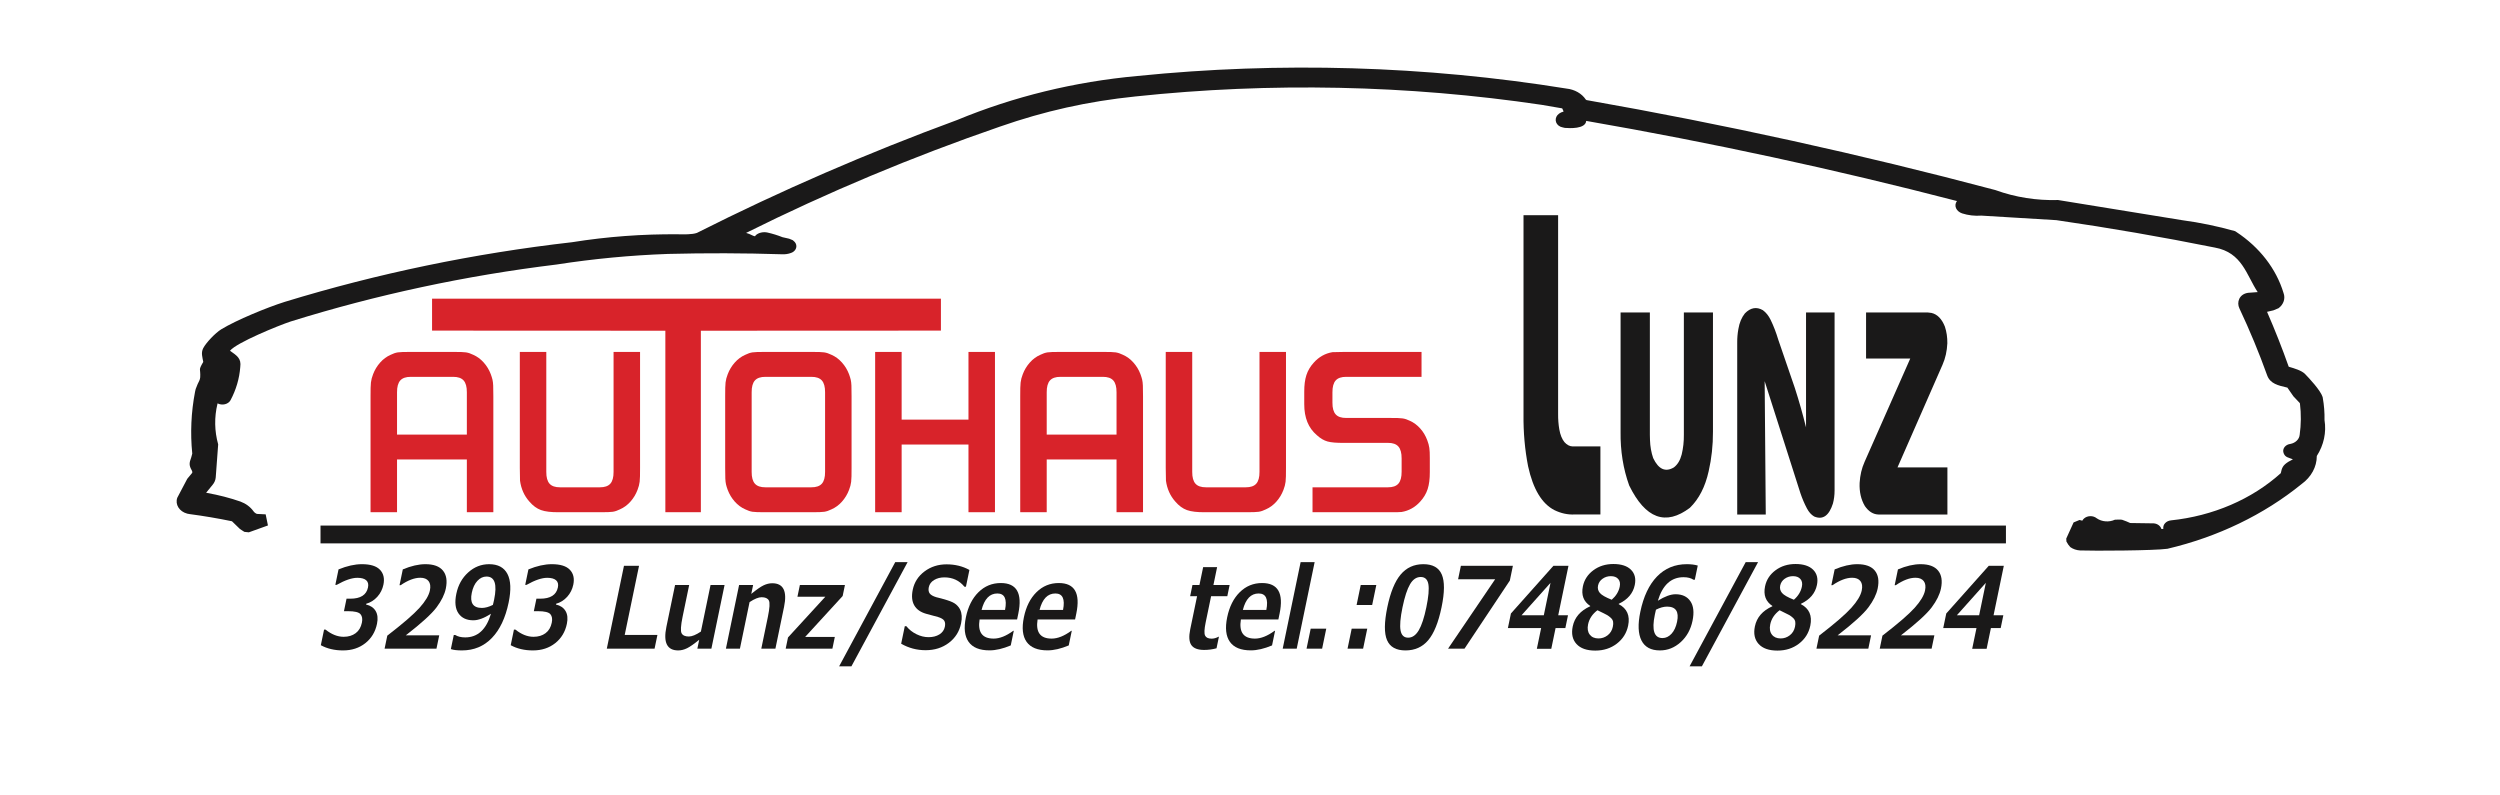 <?xml version="1.0" encoding="UTF-8"?>
<svg width="220px" height="70px" viewBox="0 0 220 70" version="1.1" xmlns="http://www.w3.org/2000/svg" xmlns:xlink="http://www.w3.org/1999/xlink">
    <!-- Generator: Sketch 52.4 (67378) - http://www.bohemiancoding.com/sketch -->
    <title>logo_A00215_new</title>
    <desc>Created with Sketch.</desc>
    <g id="logo_A00215_new" stroke="none" stroke-width="1" fill="none" fill-rule="evenodd">
        <g id="Autohaus-Lunz-OK.fs" transform="translate(6, -40)">
            <polygon id="Stroke-1" points="0 148.819 210.972 148.819 210.972 0 0 0"></polygon>
            <path d="M196.535,82.601 C197.389,81.984 197.88,81.081 197.878,80.13 L197.878,80.127 C198.496,79.16 198.733,78.053 198.557,76.964 C198.571,76.311 198.52,75.658 198.404,75.012 L198.391,74.938 C198.199,74.338 197.198,73.275 196.842,72.91 C196.543,72.602 195.89,72.413 195.432,72.279 C195.422,72.276 195.413,72.272 195.405,72.266 C194.83,70.641 194.195,69.032 193.5,67.441 L194.055,67.312 C194.061,67.31 194.475,67.144 194.514,67.121 C194.96,66.788 195.131,66.263 194.951,65.784 C194.307,63.65 192.842,61.758 190.789,60.407 L190.688,60.341 C189.165,59.911 187.604,59.587 186.018,59.374 L175.111,57.602 C173.227,57.658 171.352,57.362 169.619,56.735 L169.584,56.723 C157.756,53.582 145.751,50.941 133.613,48.807 C133.586,48.796 133.563,48.779 133.547,48.757 C133.194,48.228 132.567,47.871 131.855,47.795 C119.404,45.786 106.662,45.413 94.077,46.688 C88.569,47.19 83.206,48.5 78.228,50.56 C70.353,53.457 62.704,56.775 55.327,60.496 C54.912,60.646 54.137,60.628 53.712,60.618 C50.568,60.588 47.429,60.821 44.34,61.315 C35.714,62.3 27.236,64.06 19.051,66.566 C17.511,67.052 14.801,68.166 13.467,68.981 C12.955,69.294 12.126,70.164 11.88,70.646 C11.673,71.054 11.814,71.432 11.887,71.848 C11.416,72.656 11.667,72.368 11.618,73.207 C11.606,73.412 11.484,73.612 11.395,73.794 L11.219,74.237 L11.164,74.477 C10.819,76.276 10.737,78.104 10.919,79.919 L10.831,80.245 C10.634,80.765 10.635,80.969 10.876,81.391 C10.917,81.456 10.933,81.531 10.92,81.604 L10.5,82.109 L10.465,82.162 L9.603,83.797 C9.386,84.389 9.778,85.017 10.477,85.201 C10.547,85.219 10.618,85.232 10.69,85.241 L10.686,85.24 C11.938,85.406 13.182,85.616 14.413,85.871 L15.098,86.535 C15.145,86.577 15.427,86.755 15.503,86.803 L15.896,86.845 L17.579,86.24 L17.379,85.263 L16.608,85.224 C16.482,85.173 16.376,85.091 16.305,84.989 C16.034,84.61 15.631,84.311 15.152,84.135 C14.208,83.81 13.231,83.558 12.234,83.382 L12.201,83.375 L12.168,83.371 C12.157,83.37 12.149,83.361 12.15,83.351 C12.151,83.348 12.152,83.345 12.155,83.342 L12.706,82.668 C12.871,82.473 12.967,82.243 12.985,82.004 L13.199,79.105 C12.873,77.935 12.852,76.719 13.136,75.541 L13.147,75.497 C13.548,75.708 14.086,75.582 14.284,75.223 C14.776,74.302 15.067,73.313 15.143,72.305 C15.255,71.528 14.838,71.295 14.24,70.865 C14.821,70.149 18.495,68.651 19.573,68.293 C27.145,65.933 34.989,64.252 42.976,63.278 L43.004,63.274 C46.231,62.773 49.496,62.463 52.775,62.346 C56.12,62.26 59.467,62.27 62.811,62.376 C63.087,62.392 63.364,62.351 63.617,62.256 C64,62.122 64.182,61.75 64.024,61.425 C63.981,61.337 63.915,61.259 63.832,61.195 L63.755,61.133 C63.719,61.111 63.446,61.006 63.445,61.006 L62.858,60.873 C62.429,60.701 61.982,60.563 61.522,60.46 C61.177,60.384 60.731,60.474 60.497,60.714 L60.442,60.794 C60.347,60.776 60.257,60.744 60.175,60.7 C60.013,60.613 59.839,60.544 59.656,60.496 C66.824,56.923 74.289,53.797 81.993,51.142 C85.911,49.776 89.723,48.92 93.93,48.487 C105.822,47.227 117.87,47.476 129.676,49.227 L131.472,49.536 L131.553,49.704 L131.594,49.82 C131.45,49.854 131.316,49.914 131.202,49.996 C130.769,50.304 130.796,50.918 131.328,51.156 C131.399,51.187 131.686,51.254 131.71,51.255 C132.106,51.286 133.522,51.371 133.587,50.639 C144.588,52.55 155.475,54.903 166.212,57.691 C165.905,58.1 166.158,58.606 166.667,58.778 C167.205,58.95 167.782,59.018 168.355,58.974 L174.963,59.374 C179.638,60.053 184.286,60.857 188.901,61.785 C191.32,62.221 191.682,64.208 192.677,65.705 L191.833,65.767 C191.044,65.878 190.807,66.612 191.07,67.143 L191.069,67.141 C191.981,69.077 192.797,71.045 193.513,73.039 C193.782,73.765 194.464,73.92 195.291,74.111 L195.817,74.872 L196.377,75.464 C196.387,75.479 196.394,75.495 196.396,75.512 C196.507,76.428 196.499,77.352 196.371,78.267 C196.334,78.657 196.001,78.981 195.55,79.066 C195.148,79.116 194.87,79.433 194.93,79.774 C194.938,79.822 194.953,79.869 194.974,79.913 C195.115,80.248 195.373,80.26 195.759,80.412 C195.765,80.414 195.768,80.42 195.766,80.426 L195.382,80.634 C194.893,80.942 194.808,81.158 194.708,81.641 C192.158,83.938 188.738,85.407 185.042,85.793 C184.619,85.838 184.319,86.164 184.371,86.521 C184.372,86.528 184.373,86.535 184.375,86.542 C184.319,86.546 184.262,86.55 184.206,86.554 C184.131,86.286 183.859,86.081 183.532,86.056 L181.493,86.026 C181.479,86.026 181.464,86.025 181.45,86.023 C181.4,85.994 180.883,85.774 180.746,85.74 C180.616,85.707 180.274,85.728 180.108,85.735 C179.595,85.973 178.963,85.922 178.511,85.609 C178.197,85.353 177.697,85.361 177.395,85.627 C177.331,85.683 177.279,85.749 177.242,85.821 L176.998,85.758 L176.476,85.974 L175.83,87.395 L175.845,87.658 L176.014,87.937 L176.19,88.148 C176.431,88.319 176.73,88.421 177.043,88.439 C178.224,88.486 183.589,88.458 184.736,88.292 C189.164,87.251 193.218,85.295 196.535,82.601 Z" id="Fill-2" fill="#1A1919"></path>
            <path d="M22.233,96.778 L22.518,95.404 L22.646,95.404 C23.172,95.826 23.703,96.038 24.239,96.038 C24.662,96.038 25.015,95.932 25.297,95.721 C25.579,95.51 25.763,95.201 25.847,94.794 C25.914,94.472 25.872,94.223 25.722,94.047 C25.572,93.871 25.205,93.784 24.621,93.784 L24.268,93.784 L24.495,92.685 L24.829,92.685 C25.729,92.685 26.248,92.355 26.384,91.694 C26.442,91.416 26.389,91.206 26.226,91.062 C26.063,90.919 25.803,90.847 25.447,90.847 C24.967,90.847 24.362,91.054 23.631,91.466 L23.51,91.466 L23.791,90.107 C24.536,89.801 25.222,89.648 25.852,89.648 C26.596,89.648 27.126,89.812 27.439,90.141 C27.753,90.47 27.854,90.907 27.741,91.452 C27.656,91.858 27.477,92.214 27.202,92.519 C26.927,92.823 26.602,93.027 26.228,93.13 L26.214,93.198 C26.6,93.285 26.881,93.475 27.056,93.767 C27.231,94.059 27.271,94.435 27.176,94.896 C27.029,95.605 26.686,96.173 26.148,96.599 C25.61,97.024 24.956,97.237 24.187,97.237 C23.443,97.237 22.791,97.084 22.233,96.778 Z" id="Fill-3" fill="#1A1919"></path>
            <path d="M32.409,97.082 L27.844,97.082 L28.082,95.936 C29.455,94.878 30.401,94.063 30.917,93.488 C31.434,92.914 31.739,92.405 31.831,91.96 C31.904,91.605 31.865,91.33 31.714,91.135 C31.563,90.94 31.32,90.842 30.985,90.842 C30.476,90.842 29.901,91.06 29.259,91.495 L29.158,91.495 L29.446,90.107 C30.174,89.801 30.839,89.648 31.442,89.648 C32.157,89.648 32.669,89.835 32.979,90.211 C33.288,90.587 33.373,91.113 33.232,91.791 C33.124,92.313 32.852,92.865 32.417,93.447 C31.981,94.029 31.08,94.849 29.711,95.907 L32.653,95.907 L32.409,97.082 Z" id="Fill-4" fill="#1A1919"></path>
            <path d="M33.675,97.121 C33.9,97.199 34.226,97.237 34.652,97.237 C35.702,97.237 36.579,96.873 37.283,96.144 C37.988,95.415 38.48,94.375 38.76,93.024 C38.989,91.918 38.954,91.079 38.654,90.506 C38.355,89.934 37.818,89.648 37.044,89.648 C36.35,89.648 35.735,89.89 35.199,90.376 C34.663,90.861 34.316,91.486 34.158,92.25 C34.003,92.995 34.066,93.571 34.347,93.977 C34.627,94.383 35.063,94.586 35.655,94.586 C36.089,94.586 36.606,94.394 37.205,94.011 C36.794,95.397 36.039,96.091 34.938,96.091 C34.581,96.091 34.288,96.02 34.057,95.878 L33.933,95.878 L33.675,97.121 Z M37.374,93.232 C37.019,93.409 36.696,93.498 36.407,93.498 C35.63,93.498 35.333,93.055 35.517,92.168 C35.61,91.72 35.774,91.369 36.01,91.116 C36.246,90.863 36.513,90.736 36.81,90.736 C37.539,90.736 37.763,91.413 37.483,92.768 C37.471,92.822 37.453,92.905 37.427,93.014 C37.399,93.127 37.381,93.2 37.374,93.232 Z" id="Fill-5" fill="#1A1919"></path>
            <path d="M38.943,96.778 L39.227,95.404 L39.356,95.404 C39.882,95.826 40.413,96.038 40.948,96.038 C41.372,96.038 41.724,95.932 42.007,95.721 C42.289,95.51 42.472,95.201 42.556,94.794 C42.623,94.472 42.581,94.223 42.432,94.047 C42.282,93.871 41.915,93.784 41.331,93.784 L40.977,93.784 L41.205,92.685 L41.538,92.685 C42.438,92.685 42.957,92.355 43.094,91.694 C43.151,91.416 43.099,91.206 42.935,91.062 C42.772,90.919 42.512,90.847 42.156,90.847 C41.677,90.847 41.071,91.054 40.34,91.466 L40.219,91.466 L40.501,90.107 C41.245,89.801 41.932,89.648 42.561,89.648 C43.306,89.648 43.835,89.812 44.149,90.141 C44.463,90.47 44.563,90.907 44.45,91.452 C44.366,91.858 44.187,92.214 43.912,92.519 C43.637,92.823 43.312,93.027 42.937,93.13 L42.923,93.198 C43.309,93.285 43.59,93.475 43.766,93.767 C43.941,94.059 43.981,94.435 43.885,94.896 C43.738,95.605 43.396,96.173 42.857,96.599 C42.319,97.024 41.666,97.237 40.897,97.237 C40.152,97.237 39.501,97.084 38.943,96.778 Z" id="Fill-6" fill="#1A1919"></path>
            <polygon id="Fill-7" fill="#1A1919" points="51.602 97.082 47.399 97.082 48.909 89.793 50.235 89.793 48.975 95.873 51.853 95.873"></polygon>
            <path d="M56.602,97.082 L55.368,97.082 L55.53,96.299 C55.079,96.666 54.722,96.915 54.46,97.044 C54.197,97.173 53.939,97.237 53.684,97.237 C52.704,97.237 52.356,96.546 52.643,95.162 L53.406,91.481 L54.647,91.481 L54.069,94.272 C53.908,95.053 53.878,95.538 53.981,95.728 C54.083,95.918 54.295,96.013 54.617,96.013 C54.893,96.013 55.247,95.868 55.679,95.578 L56.528,91.481 L57.762,91.481 L56.602,97.082 Z" id="Fill-8" fill="#1A1919"></path>
            <path d="M62.236,97.082 L60.994,97.082 L61.572,94.291 C61.734,93.511 61.762,93.026 61.658,92.838 C61.554,92.649 61.341,92.555 61.019,92.555 C60.752,92.555 60.399,92.698 59.962,92.985 L59.113,97.082 L57.88,97.082 L59.04,91.481 L60.274,91.481 L60.111,92.264 C60.576,91.884 60.937,91.632 61.194,91.51 C61.451,91.387 61.705,91.326 61.957,91.326 C62.938,91.326 63.285,92.018 62.998,93.401 L62.236,97.082 Z" id="Fill-9" fill="#1A1919"></path>
            <polygon id="Fill-10" fill="#1A1919" points="67.251 97.082 63.14 97.082 63.344 96.096 66.63 92.511 64.175 92.511 64.389 91.481 68.355 91.481 68.154 92.448 64.852 96.052 67.464 96.052"></polygon>
            <polygon id="Fill-11" fill="#1A1919" points="73.869 89.469 68.923 98.64 67.842 98.64 72.78 89.469"></polygon>
            <path d="M73.302,96.647 L73.622,95.104 L73.758,95.104 C73.997,95.401 74.293,95.636 74.647,95.81 C75,95.984 75.357,96.071 75.716,96.071 C76.088,96.071 76.405,95.991 76.666,95.83 C76.927,95.668 77.087,95.444 77.147,95.157 C77.193,94.935 77.175,94.757 77.094,94.625 C77.013,94.493 76.83,94.383 76.546,94.296 C76.339,94.248 75.988,94.153 75.494,94.011 C74.999,93.869 74.652,93.62 74.451,93.263 C74.25,92.907 74.207,92.452 74.322,91.897 C74.459,91.236 74.805,90.698 75.359,90.284 C75.914,89.869 76.56,89.662 77.297,89.662 C78.047,89.662 78.717,89.827 79.308,90.156 L79.002,91.631 L78.87,91.631 C78.421,91.083 77.832,90.809 77.103,90.809 C76.758,90.809 76.457,90.886 76.201,91.041 C75.945,91.195 75.79,91.407 75.734,91.674 C75.687,91.903 75.713,92.086 75.812,92.221 C75.911,92.357 76.106,92.468 76.396,92.555 C76.69,92.622 77.015,92.712 77.371,92.823 C77.727,92.935 77.984,93.06 78.141,93.198 C78.299,93.337 78.416,93.488 78.494,93.65 C78.571,93.813 78.617,93.995 78.63,94.195 C78.644,94.394 78.625,94.615 78.575,94.857 C78.428,95.567 78.07,96.138 77.499,96.57 C76.929,97.002 76.247,97.218 75.454,97.218 C74.683,97.218 73.965,97.028 73.302,96.647 Z" id="Fill-12" fill="#1A1919"></path>
            <path d="M83.504,94.514 L83.612,93.992 C83.982,92.202 83.469,91.307 82.07,91.307 C81.307,91.307 80.652,91.575 80.107,92.112 C79.562,92.649 79.192,93.385 78.998,94.32 C78.803,95.262 78.883,95.983 79.238,96.483 C79.592,96.983 80.206,97.232 81.08,97.232 C81.634,97.232 82.256,97.087 82.946,96.797 L83.213,95.51 L83.168,95.51 C82.543,95.968 81.968,96.197 81.443,96.197 C80.438,96.197 80.025,95.636 80.204,94.514 L83.504,94.514 Z M82.444,93.672 L80.379,93.672 C80.624,92.708 81.087,92.226 81.767,92.226 C82.407,92.226 82.633,92.708 82.444,93.672 Z" id="Fill-13" fill="#1A1919"></path>
            <path d="M88.607,94.514 L88.715,93.992 C89.086,92.202 88.572,91.307 87.174,91.307 C86.41,91.307 85.756,91.575 85.211,92.112 C84.665,92.649 84.296,93.385 84.102,94.32 C83.907,95.262 83.987,95.983 84.341,96.483 C84.696,96.983 85.31,97.232 86.183,97.232 C86.738,97.232 87.36,97.087 88.05,96.797 L88.316,95.51 L88.272,95.51 C87.647,95.968 87.072,96.197 86.546,96.197 C85.542,96.197 85.129,95.636 85.308,94.514 L88.607,94.514 Z M87.548,93.672 L85.482,93.672 C85.727,92.708 86.19,92.226 86.871,92.226 C87.511,92.226 87.737,92.708 87.548,93.672 Z" id="Fill-14" fill="#1A1919"></path>
            <path d="M101.054,97.049 C100.705,97.145 100.342,97.194 99.967,97.194 C99.413,97.194 99.036,97.051 98.838,96.766 C98.64,96.48 98.607,96.018 98.74,95.38 L99.344,92.463 L98.733,92.463 L98.936,91.481 L99.551,91.481 L99.877,89.909 L101.106,89.909 L100.781,91.481 L102.207,91.481 L102.004,92.463 L100.578,92.463 L100.099,94.77 C99.977,95.364 99.959,95.751 100.048,95.931 C100.137,96.112 100.329,96.202 100.627,96.202 C100.817,96.202 101.018,96.146 101.229,96.033 L101.265,96.033 L101.054,97.049 Z" id="Fill-15" fill="#1A1919"></path>
            <path d="M106.497,94.514 L106.605,93.992 C106.976,92.202 106.462,91.307 105.064,91.307 C104.3,91.307 103.646,91.575 103.101,92.112 C102.556,92.649 102.186,93.385 101.992,94.32 C101.797,95.262 101.877,95.983 102.232,96.483 C102.586,96.983 103.2,97.232 104.074,97.232 C104.628,97.232 105.25,97.087 105.94,96.797 L106.207,95.51 L106.162,95.51 C105.537,95.968 104.962,96.197 104.437,96.197 C103.432,96.197 103.019,95.636 103.198,94.514 L106.497,94.514 Z M105.438,93.672 L103.372,93.672 C103.618,92.708 104.08,92.226 104.761,92.226 C105.401,92.226 105.627,92.708 105.438,93.672 Z" id="Fill-16" fill="#1A1919"></path>
            <polygon id="Fill-17" fill="#1A1919" points="108.111 97.082 106.878 97.082 108.455 89.469 109.688 89.469"></polygon>
            <path d="M114.75,93.242 L115.115,91.481 L113.744,91.481 L113.38,93.242 L114.75,93.242 Z M113.954,97.082 L114.319,95.322 L112.949,95.322 L112.584,97.082 L113.954,97.082 Z" id="Fill-18" fill="#1A1919"></path>
            <path d="M117.684,97.237 C118.509,97.237 119.175,96.938 119.682,96.34 C120.189,95.742 120.581,94.774 120.858,93.435 C121.131,92.119 121.137,91.159 120.876,90.555 C120.616,89.95 120.076,89.648 119.256,89.648 C118.436,89.648 117.77,89.951 117.259,90.557 C116.748,91.163 116.356,92.124 116.083,93.44 C115.808,94.769 115.8,95.734 116.06,96.335 C116.32,96.936 116.861,97.237 117.684,97.237 Z M119.022,90.775 C119.397,90.775 119.622,90.986 119.697,91.408 C119.771,91.831 119.712,92.507 119.52,93.435 C119.329,94.358 119.106,95.035 118.85,95.467 C118.594,95.899 118.283,96.115 117.916,96.115 C117.549,96.115 117.327,95.902 117.249,95.477 C117.171,95.051 117.228,94.374 117.42,93.445 C117.613,92.513 117.835,91.835 118.085,91.411 C118.335,90.987 118.647,90.775 119.022,90.775 Z" id="Fill-19" fill="#1A1919"></path>
            <polygon id="Fill-20" fill="#1A1919" points="126.866 91.089 122.876 97.082 121.429 97.082 125.571 90.978 122.312 90.978 122.557 89.793 127.134 89.793"></polygon>
            <path d="M131.751,95.269 L131.983,94.146 L131.123,94.146 L132.025,89.793 L130.699,89.793 L126.961,93.987 L126.695,95.269 L129.621,95.269 L129.242,97.097 L130.512,97.097 L130.891,95.269 L131.751,95.269 Z M129.854,94.146 L127.892,94.146 L130.446,91.288 L129.854,94.146 Z" id="Fill-21" fill="#1A1919"></path>
            <path d="M133.936,93.353 C133.076,93.74 132.564,94.33 132.4,95.124 C132.267,95.765 132.376,96.28 132.729,96.669 C133.081,97.057 133.633,97.252 134.386,97.252 C135.118,97.252 135.748,97.049 136.279,96.642 C136.809,96.236 137.141,95.707 137.276,95.056 C137.458,94.178 137.181,93.548 136.446,93.164 L136.452,93.135 C137.24,92.761 137.709,92.21 137.86,91.481 C137.976,90.923 137.865,90.476 137.527,90.138 C137.19,89.802 136.673,89.633 135.976,89.633 C135.296,89.633 134.709,89.817 134.214,90.185 C133.72,90.552 133.414,91.023 133.295,91.597 C133.137,92.361 133.352,92.937 133.942,93.324 L133.936,93.353 Z M136.536,91.626 C136.445,92.065 136.21,92.448 135.831,92.777 C135.291,92.565 134.943,92.365 134.786,92.177 C134.629,91.99 134.576,91.774 134.627,91.529 C134.679,91.281 134.811,91.081 135.025,90.93 C135.238,90.778 135.482,90.702 135.755,90.702 C136.044,90.702 136.261,90.786 136.406,90.954 C136.551,91.121 136.594,91.345 136.536,91.626 Z M134.575,93.701 C135.053,93.93 135.34,94.074 135.438,94.132 C135.536,94.19 135.641,94.27 135.752,94.371 C135.864,94.473 135.93,94.586 135.952,94.71 C135.973,94.834 135.966,94.982 135.93,95.152 C135.865,95.468 135.712,95.719 135.473,95.905 C135.234,96.09 134.965,96.183 134.668,96.183 C134.325,96.183 134.067,96.069 133.895,95.842 C133.722,95.614 133.674,95.313 133.752,94.94 C133.853,94.453 134.127,94.04 134.575,93.701 Z" id="Fill-22" fill="#1A1919"></path>
            <path d="M143.403,89.769 C143.13,89.688 142.809,89.648 142.439,89.648 C141.392,89.648 140.518,90.009 139.818,90.731 C139.118,91.454 138.627,92.49 138.348,93.842 C138.12,94.941 138.154,95.782 138.45,96.364 C138.746,96.946 139.286,97.237 140.072,97.237 C140.755,97.237 141.364,96.995 141.9,96.509 C142.436,96.024 142.783,95.397 142.942,94.63 C143.095,93.891 143.033,93.317 142.754,92.908 C142.476,92.499 142.041,92.294 141.449,92.294 C141.021,92.294 140.502,92.484 139.892,92.864 C140.304,91.484 141.058,90.794 142.153,90.794 C142.513,90.794 142.804,90.868 143.028,91.017 L143.144,91.017 L143.403,89.769 Z M139.725,93.653 C140.078,93.472 140.405,93.382 140.705,93.382 C141.474,93.382 141.767,93.825 141.583,94.712 C141.489,95.167 141.325,95.52 141.092,95.772 C140.859,96.023 140.596,96.149 140.301,96.149 C139.567,96.149 139.341,95.468 139.623,94.107 C139.636,94.043 139.655,93.958 139.68,93.851 L139.725,93.653 Z" id="Fill-23" fill="#1A1919"></path>
            <polygon id="Fill-24" fill="#1A1919" points="148.709 89.469 143.764 98.64 142.682 98.64 147.62 89.469"></polygon>
            <path d="M149.966,93.353 C149.106,93.74 148.594,94.33 148.43,95.124 C148.297,95.765 148.407,96.28 148.759,96.669 C149.111,97.057 149.664,97.252 150.416,97.252 C151.148,97.252 151.779,97.049 152.309,96.642 C152.839,96.236 153.172,95.707 153.307,95.056 C153.488,94.178 153.212,93.548 152.477,93.164 L152.483,93.135 C153.27,92.761 153.739,92.21 153.89,91.481 C154.006,90.923 153.895,90.476 153.558,90.138 C153.22,89.802 152.703,89.633 152.007,89.633 C151.326,89.633 150.739,89.817 150.245,90.185 C149.751,90.552 149.444,91.023 149.325,91.597 C149.167,92.361 149.383,92.937 149.972,93.324 L149.966,93.353 Z M152.566,91.626 C152.475,92.065 152.241,92.448 151.862,92.777 C151.322,92.565 150.973,92.365 150.816,92.177 C150.66,91.99 150.607,91.774 150.657,91.529 C150.709,91.281 150.841,91.081 151.055,90.93 C151.269,90.778 151.512,90.702 151.785,90.702 C152.074,90.702 152.292,90.786 152.436,90.954 C152.581,91.121 152.625,91.345 152.566,91.626 Z M150.605,93.701 C151.083,93.93 151.371,94.074 151.469,94.132 C151.566,94.19 151.671,94.27 151.783,94.371 C151.894,94.473 151.961,94.586 151.982,94.71 C152.003,94.834 151.996,94.982 151.961,95.152 C151.895,95.468 151.743,95.719 151.503,95.905 C151.264,96.09 150.996,96.183 150.698,96.183 C150.355,96.183 150.098,96.069 149.925,95.842 C149.752,95.614 149.705,95.313 149.782,94.94 C149.883,94.453 150.158,94.04 150.605,93.701 Z" id="Fill-25" fill="#1A1919"></path>
            <path d="M158.413,97.082 L153.847,97.082 L154.085,95.936 C155.459,94.878 156.404,94.063 156.92,93.488 C157.437,92.914 157.742,92.405 157.834,91.96 C157.907,91.605 157.869,91.33 157.717,91.135 C157.566,90.94 157.323,90.842 156.988,90.842 C156.479,90.842 155.904,91.06 155.262,91.495 L155.161,91.495 L155.449,90.107 C156.177,89.801 156.842,89.648 157.445,89.648 C158.16,89.648 158.672,89.835 158.982,90.211 C159.291,90.587 159.376,91.113 159.235,91.791 C159.127,92.313 158.855,92.865 158.42,93.447 C157.985,94.029 157.083,94.849 155.714,95.907 L158.656,95.907 L158.413,97.082 Z" id="Fill-26" fill="#1A1919"></path>
            <path d="M163.982,97.082 L159.417,97.082 L159.655,95.936 C161.028,94.878 161.974,94.063 162.49,93.488 C163.007,92.914 163.312,92.405 163.404,91.96 C163.477,91.605 163.438,91.33 163.287,91.135 C163.136,90.94 162.893,90.842 162.558,90.842 C162.049,90.842 161.474,91.06 160.832,91.495 L160.731,91.495 L161.019,90.107 C161.746,89.801 162.412,89.648 163.015,89.648 C163.73,89.648 164.242,89.835 164.551,90.211 C164.861,90.587 164.945,91.113 164.805,91.791 C164.697,92.313 164.425,92.865 163.99,93.447 C163.555,94.029 162.653,94.849 161.284,95.907 L164.226,95.907 L163.982,97.082 Z" id="Fill-27" fill="#1A1919"></path>
            <path d="M170.061,95.269 L170.293,94.146 L169.433,94.146 L170.335,89.793 L169.009,89.793 L165.271,93.987 L165.005,95.269 L167.931,95.269 L167.552,97.097 L168.822,97.097 L169.2,95.269 L170.061,95.269 Z M168.163,94.146 L166.202,94.146 L168.755,91.288 L168.163,94.146 Z" id="Fill-28" fill="#1A1919"></path>
            <polygon id="Fill-29" fill="#1A1919" points="22.205 87.817 170.522 87.817 170.522 86.25 22.205 86.25"></polygon>
            <path d="M26.608,85.075 L28.939,85.075 L28.939,80.435 L35.083,80.435 L35.083,85.075 L37.414,85.075 L37.414,74.877 C37.415,74.462 37.411,74.148 37.401,73.936 C37.392,73.723 37.371,73.549 37.339,73.413 C37.307,73.277 37.257,73.117 37.19,72.932 C37.046,72.551 36.84,72.208 36.57,71.905 C36.3,71.601 35.991,71.373 35.642,71.221 C35.42,71.11 35.208,71.04 35.006,71.009 C34.804,70.979 34.437,70.966 33.906,70.97 L30.116,70.97 C29.577,70.966 29.208,70.979 29.009,71.009 C28.811,71.04 28.601,71.11 28.38,71.221 C28.031,71.373 27.722,71.601 27.452,71.905 C27.183,72.208 26.976,72.551 26.832,72.932 C26.733,73.183 26.67,73.423 26.643,73.654 C26.617,73.883 26.605,74.291 26.608,74.877 L26.608,85.075 Z M28.939,78.243 L28.939,74.521 C28.936,74.044 29.031,73.697 29.224,73.481 C29.417,73.265 29.727,73.159 30.153,73.162 L33.869,73.162 C34.295,73.159 34.605,73.265 34.798,73.481 C34.991,73.697 35.086,74.044 35.083,74.521 L35.083,78.243 L28.939,78.243 Z" id="Fill-30" fill="#D8232A"></path>
            <path d="M42.074,70.97 L39.744,70.97 L39.744,81.169 L39.762,82.298 C39.809,82.654 39.902,82.986 40.039,83.295 C40.177,83.604 40.358,83.884 40.583,84.135 C40.896,84.503 41.238,84.754 41.608,84.887 C41.979,85.02 42.507,85.083 43.195,85.075 L46.817,85.075 C47.357,85.079 47.726,85.066 47.924,85.036 C48.122,85.006 48.332,84.935 48.553,84.824 C48.902,84.672 49.211,84.444 49.481,84.141 C49.751,83.837 49.957,83.494 50.101,83.113 C50.2,82.862 50.263,82.622 50.29,82.392 C50.317,82.162 50.329,81.754 50.325,81.169 L50.325,70.97 L47.994,70.97 L47.994,81.524 C47.997,82.002 47.902,82.348 47.709,82.564 C47.516,82.78 47.207,82.886 46.78,82.883 L43.288,82.883 C42.862,82.886 42.552,82.78 42.359,82.564 C42.166,82.348 42.071,82.002 42.074,81.524 L42.074,70.97 Z" id="Fill-31" fill="#D8232A"></path>
            <polygon id="Fill-32" fill="#D8232A" points="52.551 69.104 52.551 85.075 55.676 85.075 55.676 69.104 76.801 69.094 76.801 66.281 32.021 66.281 32.021 69.094"></polygon>
            <path d="M65.431,85.075 C65.97,85.079 66.339,85.066 66.537,85.036 C66.735,85.006 66.945,84.935 67.167,84.824 C67.516,84.672 67.825,84.444 68.095,84.141 C68.364,83.837 68.571,83.494 68.715,83.113 C68.814,82.862 68.877,82.622 68.903,82.392 C68.93,82.162 68.942,81.754 68.938,81.169 L68.938,74.876 C68.939,74.462 68.935,74.148 68.926,73.935 C68.917,73.723 68.896,73.549 68.864,73.413 C68.831,73.277 68.782,73.117 68.715,72.932 C68.571,72.551 68.364,72.208 68.095,71.905 C67.825,71.601 67.516,71.373 67.167,71.221 C66.944,71.11 66.732,71.04 66.53,71.009 C66.328,70.979 65.962,70.966 65.431,70.97 L61.323,70.97 C60.784,70.966 60.415,70.979 60.216,71.009 C60.018,71.04 59.808,71.11 59.587,71.221 C59.238,71.373 58.929,71.601 58.659,71.905 C58.39,72.208 58.183,72.551 58.039,72.932 C57.94,73.183 57.877,73.423 57.85,73.653 C57.824,73.883 57.812,74.291 57.815,74.876 L57.815,81.169 C57.815,81.584 57.818,81.897 57.828,82.11 C57.837,82.322 57.858,82.496 57.89,82.632 C57.922,82.768 57.972,82.928 58.039,83.113 C58.183,83.494 58.39,83.837 58.659,84.141 C58.929,84.444 59.238,84.672 59.587,84.824 C59.81,84.935 60.022,85.006 60.223,85.036 C60.425,85.066 60.792,85.079 61.323,85.075 L65.431,85.075 Z M66.607,81.524 C66.61,82.001 66.516,82.348 66.323,82.564 C66.13,82.78 65.82,82.886 65.394,82.883 L61.36,82.883 C60.934,82.886 60.624,82.78 60.431,82.564 C60.238,82.348 60.143,82.001 60.146,81.524 L60.146,74.521 C60.143,74.044 60.238,73.697 60.431,73.481 C60.624,73.265 60.934,73.159 61.36,73.162 L65.394,73.162 C65.82,73.159 66.13,73.265 66.323,73.481 C66.516,73.697 66.61,74.044 66.607,74.521 L66.607,81.524 Z" id="Fill-33" fill="#D8232A"></path>
            <polygon id="Fill-34" fill="#D8232A" points="81.557 70.97 79.226 70.97 79.226 76.927 73.344 76.927 73.344 70.97 71.013 70.97 71.013 85.075 73.344 85.075 73.344 79.119 79.226 79.119 79.226 85.075 81.557 85.075"></polygon>
            <path d="M83.78,85.075 L86.111,85.075 L86.111,80.435 L92.255,80.435 L92.255,85.075 L94.586,85.075 L94.586,74.877 C94.587,74.462 94.583,74.148 94.573,73.936 C94.564,73.723 94.543,73.549 94.511,73.413 C94.479,73.277 94.429,73.117 94.362,72.932 C94.218,72.551 94.012,72.208 93.742,71.905 C93.472,71.601 93.163,71.373 92.814,71.221 C92.592,71.11 92.379,71.04 92.178,71.009 C91.976,70.979 91.61,70.966 91.079,70.97 L87.288,70.97 C86.749,70.966 86.38,70.979 86.181,71.009 C85.983,71.04 85.773,71.11 85.552,71.221 C85.203,71.373 84.894,71.601 84.624,71.905 C84.354,72.208 84.148,72.551 84.004,72.932 C83.905,73.183 83.842,73.423 83.815,73.654 C83.788,73.883 83.777,74.291 83.78,74.877 L83.78,85.075 Z M86.111,78.243 L86.111,74.521 C86.108,74.044 86.203,73.697 86.396,73.481 C86.589,73.265 86.899,73.159 87.325,73.162 L91.041,73.162 C91.467,73.159 91.777,73.265 91.97,73.481 C92.163,73.697 92.258,74.044 92.255,74.521 L92.255,78.243 L86.111,78.243 Z" id="Fill-35" fill="#D8232A"></path>
            <path d="M98.916,70.97 L96.585,70.97 L96.585,81.169 L96.604,82.298 C96.651,82.654 96.743,82.986 96.882,83.295 C97.019,83.604 97.201,83.884 97.425,84.135 C97.738,84.503 98.08,84.754 98.45,84.887 C98.82,85.02 99.349,85.083 100.037,85.075 L103.66,85.075 C104.199,85.079 104.567,85.066 104.766,85.036 C104.964,85.006 105.174,84.935 105.395,84.824 C105.744,84.672 106.054,84.444 106.323,84.141 C106.593,83.837 106.799,83.494 106.943,83.113 C107.042,82.862 107.105,82.622 107.132,82.392 C107.159,82.162 107.17,81.754 107.167,81.169 L107.167,70.97 L104.836,70.97 L104.836,81.524 C104.839,82.002 104.744,82.348 104.551,82.564 C104.358,82.78 104.049,82.886 103.622,82.883 L100.13,82.883 C99.704,82.886 99.394,82.78 99.201,82.564 C99.008,82.348 98.913,82.002 98.916,81.524 L98.916,70.97 Z" id="Fill-36" fill="#D8232A"></path>
            <path d="M109.502,85.075 L116.334,85.075 C116.876,85.078 117.212,85.071 117.343,85.054 C117.66,85.001 117.957,84.898 118.233,84.743 C118.509,84.589 118.759,84.386 118.984,84.135 C119.288,83.802 119.505,83.436 119.634,83.036 C119.763,82.637 119.826,82.14 119.823,81.545 L119.823,80.29 C119.825,79.918 119.811,79.626 119.781,79.414 C119.751,79.202 119.69,78.978 119.599,78.743 C119.455,78.352 119.249,78.006 118.981,77.707 C118.713,77.407 118.41,77.182 118.07,77.031 C117.846,76.92 117.632,76.849 117.426,76.819 C117.221,76.79 116.857,76.776 116.334,76.78 L112.469,76.78 C112.042,76.783 111.732,76.678 111.54,76.464 C111.347,76.25 111.252,75.909 111.255,75.442 L111.255,74.522 C111.252,74.044 111.347,73.697 111.54,73.481 C111.732,73.265 112.042,73.159 112.469,73.162 L119.095,73.162 L119.095,70.97 L112.282,70.97 L111.255,70.991 C110.937,71.044 110.64,71.147 110.364,71.302 C110.088,71.456 109.838,71.659 109.614,71.91 C109.31,72.244 109.093,72.609 108.964,73.006 C108.834,73.403 108.771,73.894 108.774,74.48 L108.774,75.567 C108.773,76.163 108.864,76.687 109.047,77.14 C109.23,77.594 109.512,77.982 109.893,78.304 C110.194,78.579 110.503,78.76 110.821,78.85 C111.14,78.939 111.627,78.98 112.282,78.972 L116.129,78.972 C116.555,78.968 116.865,79.076 117.058,79.294 C117.251,79.512 117.346,79.865 117.343,80.352 L117.343,81.503 C117.346,81.99 117.251,82.343 117.058,82.561 C116.865,82.78 116.555,82.887 116.129,82.883 L109.502,82.883 L109.502,85.075 Z" id="Fill-37" fill="#D8232A"></path>
            <path d="M134.836,85.275 L134.836,79.284 L132.376,79.284 C132.125,79.276 131.888,79.149 131.667,78.903 C131.45,78.632 131.301,78.259 131.218,77.783 C131.144,77.349 131.11,76.902 131.114,76.442 L131.114,58.937 L128.069,58.937 L128.069,76.479 C128.051,78.046 128.186,79.563 128.472,81.031 C128.91,83.04 129.685,84.328 130.795,84.894 C131.368,85.173 131.951,85.3 132.546,85.275 L134.836,85.275 Z" id="Fill-38" fill="#1A1919"></path>
            <path d="M144.741,78.001 L144.741,67.496 L142.18,67.496 L142.18,78.259 C142.188,78.857 142.123,79.438 141.986,80.003 C141.853,80.512 141.624,80.888 141.3,81.132 C140.558,81.575 139.951,81.301 139.479,80.31 C139.31,79.817 139.217,79.288 139.199,78.724 C139.191,78.569 139.188,78.414 139.188,78.259 L139.188,67.496 L136.611,67.496 L136.611,78.001 C136.589,79.679 136.841,81.251 137.367,82.718 C138.797,85.641 140.578,86.298 142.71,84.686 C143.509,83.911 144.06,82.837 144.363,81.464 C144.619,80.346 144.745,79.192 144.741,78.001 Z" id="Fill-39" fill="#1A1919"></path>
            <path d="M155.443,83.175 L155.443,67.496 L152.931,67.496 L152.931,77.611 C152.639,76.426 152.309,75.266 151.942,74.131 L150.483,69.879 C150.3,69.265 150.077,68.686 149.814,68.144 C149.634,67.778 149.407,67.496 149.133,67.297 C148.575,66.975 148.047,67.07 147.55,67.579 C147.262,67.939 147.071,68.396 146.978,68.949 C146.906,69.342 146.871,69.744 146.875,70.153 L146.875,85.276 L149.387,85.276 L149.29,73.542 L152.439,83.408 C152.601,83.884 152.792,84.329 153.012,84.745 C153.181,85.066 153.392,85.301 153.644,85.45 C154.4,85.772 154.951,85.392 155.297,84.313 C155.394,83.947 155.443,83.568 155.443,83.175 Z" id="Fill-40" fill="#1A1919"></path>
            <path d="M165.372,85.276 L165.372,81.132 L160.98,81.132 L164.939,72.105 C165.192,71.535 165.334,70.904 165.366,70.212 C165.373,69.691 165.301,69.201 165.15,68.742 C164.876,68.055 164.482,67.654 163.967,67.537 C163.855,67.515 163.744,67.501 163.632,67.496 L158.214,67.496 L158.214,71.549 L162.103,71.549 L158.084,80.642 C157.832,81.201 157.686,81.821 157.647,82.502 C157.614,83.283 157.769,83.961 158.111,84.537 C158.443,85.013 158.835,85.259 159.289,85.276 L159.37,85.276 L165.372,85.276 Z" id="Fill-41" fill="#1A1919"></path>
            <polygon id="Fill-42" fill="#1A1919" points="110.347 97.082 110.711 95.322 109.341 95.322 108.976 97.082"></polygon>
        </g>
    </g>
</svg>
